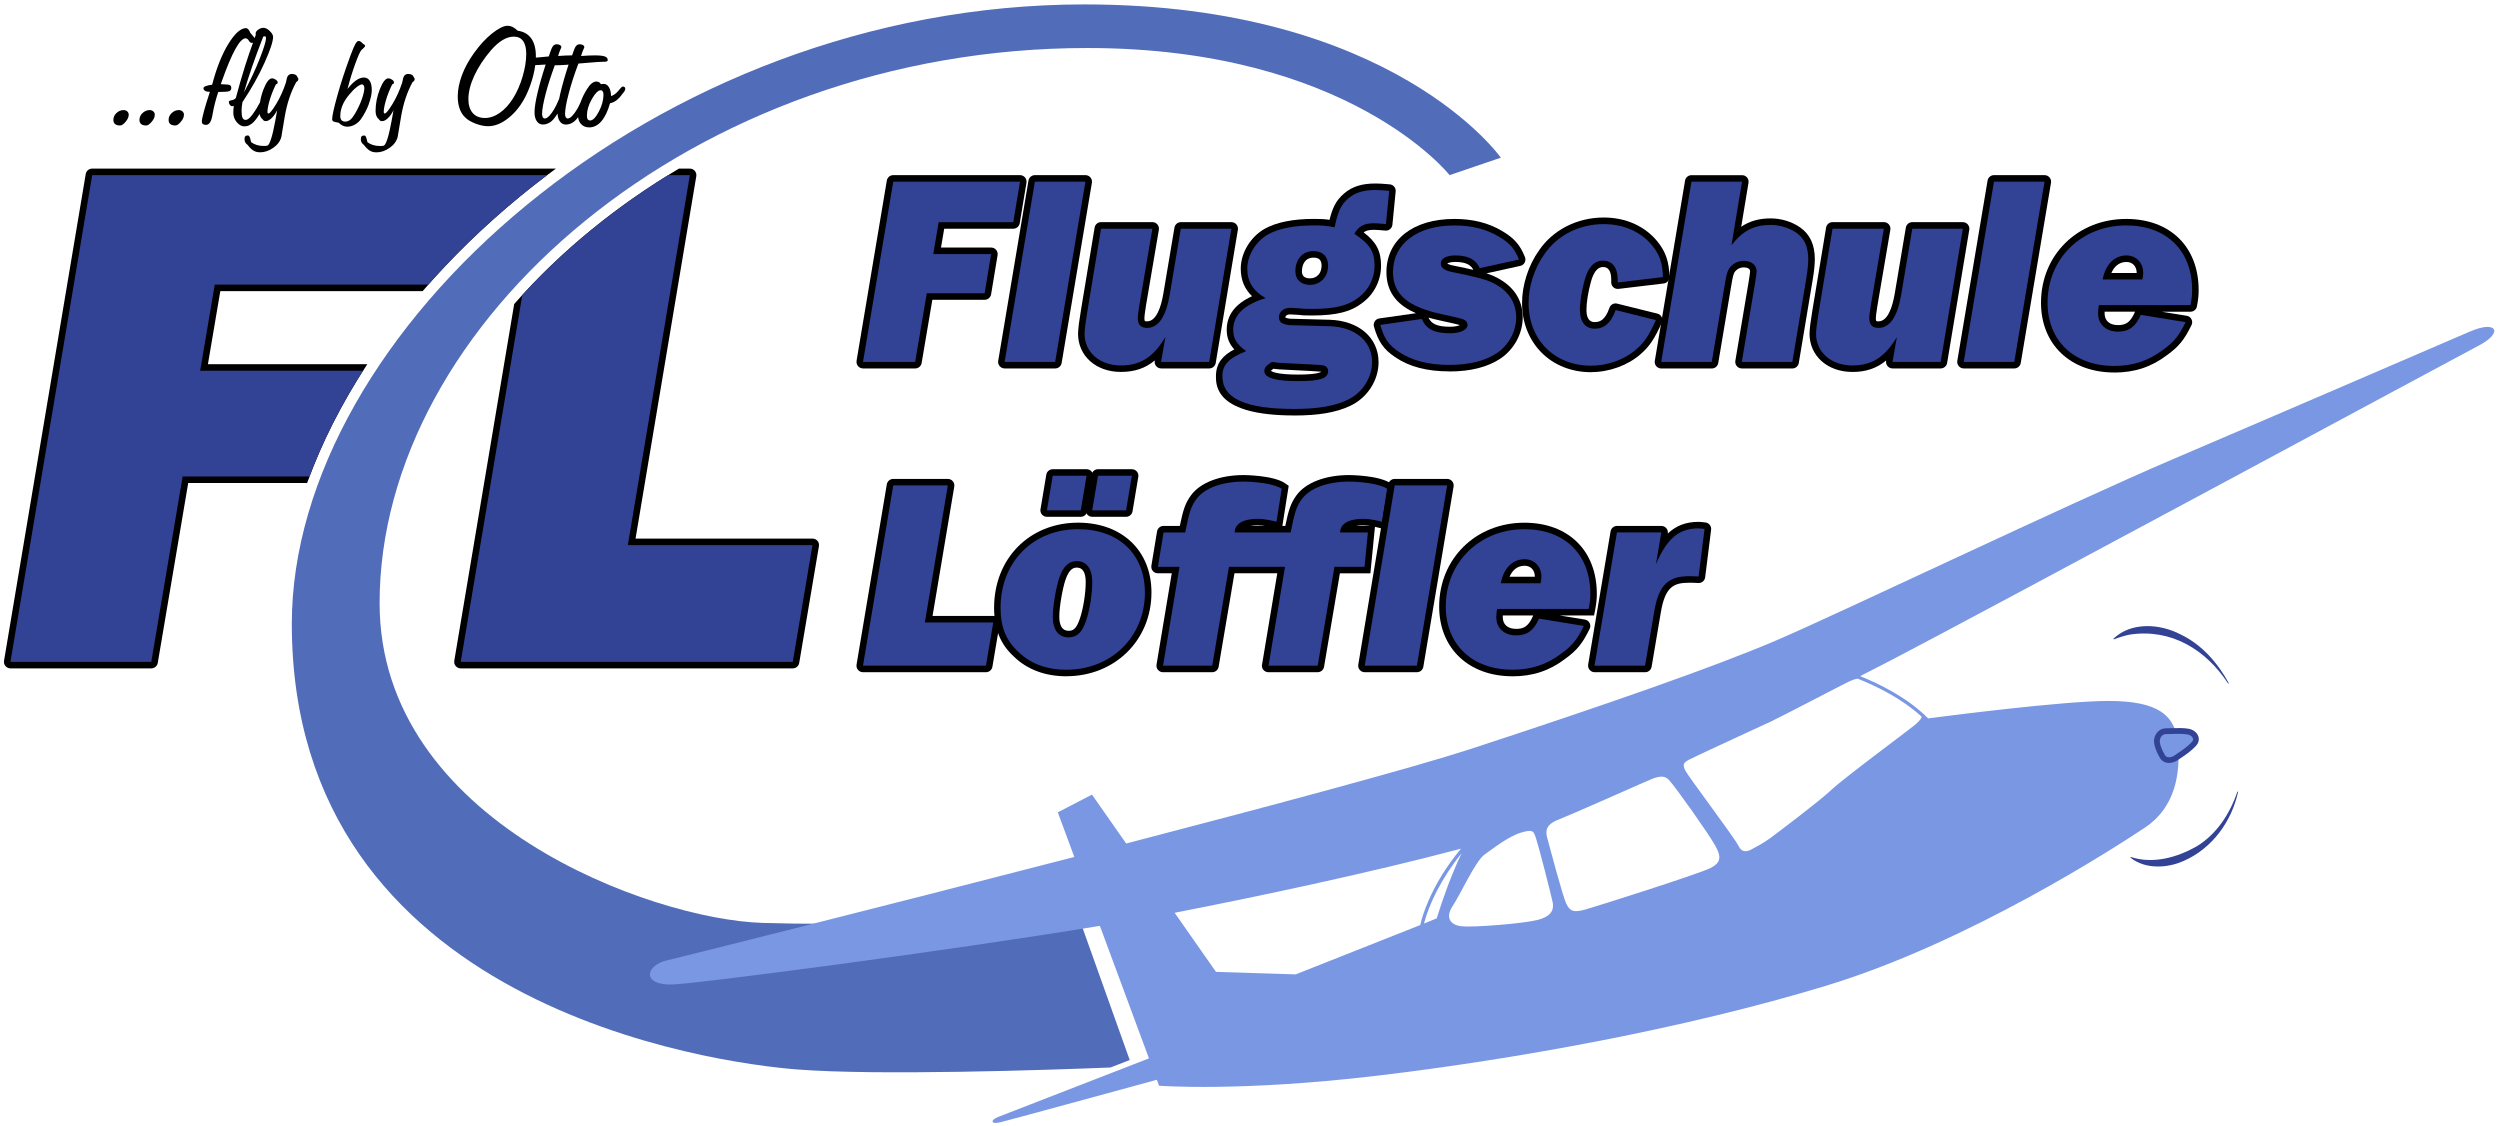 <?xml version="1.0" encoding="UTF-8"?>
<svg xmlns="http://www.w3.org/2000/svg" version="1.1" viewBox="0 0 651.8 293.64">
  <defs>
    <style>
      .cls-1 {
        fill: #7997e3;
      }

      .cls-2 {
        fill: #516cb9;
      }

      .cls-3 {
        fill: #324295;
      }
    </style>
  </defs>
  <!-- Generator: Adobe Illustrator 28.7.1, SVG Export Plug-In . SVG Version: 1.2.0 Build 142)  -->
  <g>
    <g id="Ebene_2">
      <path d="M223.32,94.08l7.89-47c.14-.82.85-1.42,1.68-1.42h33.05c1.05,0,1.85.94,1.68,1.98l-1.76,10.57c-.14.82-.85,1.42-1.68,1.42h-18.01l-.83,4.91h13.07c1.05,0,1.85.94,1.68,1.98l-1.69,10.22c-.14.82-.85,1.42-1.68,1.42h-13.64l-2.79,16.48c-.14.82-.85,1.42-1.68,1.42h-13.6c-1.05,0-1.85-.94-1.68-1.98Z"/>
      <path class="cls-3" d="M256.71,76.46h-15.08l-3.03,17.9h-13.6l7.89-47h33.05l-1.76,10.57h-19.45l-1.41,8.31h15.08l-1.69,10.22Z"/>
      <path d="M260.25,94.08l7.89-47c.14-.82.85-1.42,1.68-1.42h13.18c1.05,0,1.85.94,1.68,1.98l-7.89,47c-.14.82-.85,1.42-1.68,1.42h-13.18c-1.05,0-1.85-.94-1.68-1.98Z"/>
      <path class="cls-3" d="M275.1,94.36h-13.18l7.89-47h13.18l-7.89,47Z"/>
      <path d="M292.21,96.97c-6.46,0-11.14-4.18-11.14-9.95,0-1.28.38-3.94.73-6l3.59-21.69c.14-.82.85-1.42,1.68-1.42h13.39c1.05,0,1.85.95,1.68,1.99l-3.38,19.87-.05.36c-.29,1.95-.34,2.29-.34,2.81,0,.84.11.84.7.84,2.48,0,3.68-3.94,4.24-7.25l2.89-17.19c.14-.82.85-1.42,1.68-1.42h13.18c1.05,0,1.85.94,1.68,1.98l-5.78,34.74c-.14.82-.85,1.42-1.68,1.42h-12.54c-1.06,0-1.86-.95-1.68-1.99l.02-.11c-2.47,2.08-5.31,3.01-8.84,3.01Z"/>
      <path class="cls-3" d="M315.25,94.36h-12.54l1.13-6.48c-3.17,5.29-6.55,7.4-11.63,7.4-5.5,0-9.44-3.45-9.44-8.24,0-.99.28-3.24.7-5.71l3.59-21.7h13.39l-3.38,19.87c-.35,2.33-.42,2.75-.42,3.45,0,1.69.78,2.54,2.4,2.54,2.96,0,4.93-2.89,5.92-8.67l2.89-17.19h13.18l-5.78,34.74Z"/>
      <path d="M337.39,108.32c-20.37,0-20.37-7.7-20.37-10.23,0-3.45,1.84-5.45,4.78-7-1.37-1.5-1.97-3.09-1.97-5.12,0-3.82,2.22-6.75,6.61-8.74-1.98-1.9-2.95-4.28-2.95-7.18,0-4.11,2.53-8.3,6.29-10.43,3.08-1.69,7.38-2.55,12.81-2.55,1.61,0,2.68.04,4.05.24.75-3.09,1.67-5.05,3.8-6.88,2.12-1.8,4.63-2.59,8.15-2.59,1.03,0,1.83.06,3.27.18l.46.04c.95.08,1.65.91,1.56,1.86l-.85,8.67c-.09.93-.92,1.61-1.85,1.53h0c-1.5-.14-2.25-.2-3.02-.2-1.29,0-2.06.22-2.63.67,3.32,2.5,4.54,4.92,4.54,8.69s-1.78,7.37-4.77,9.6c-3,2.39-6.82,3.37-13.14,3.37-1.64,0-2.42,0-3.42-.15l-.84-.05c-.71-.04-1.27-.08-1.66-.08-.62,0-1.12.34-1.12.77,0,.01,0,.03,0,.05.35.16.72.25,1.14.3l10.44.28c7.61.24,12.72,4.69,12.72,11.07,0,4.79-3.01,9.38-7.48,11.41-3.65,1.71-8.15,2.48-14.59,2.48ZM331.36,96.68c.29.23,1.65.98,7.01.98,4.68,0,5.84-.53,6.12-.75-.86-.1-3.73-.24-7.28-.42l-1.67-.08c-1.71-.06-2.52-.13-3.54-.27-.42.3-.58.47-.64.54ZM342.46,67.17c-2.23,0-3.02,1.85-3.02,3.58,0,1.21.71,1.82,2.1,1.82,1.81,0,3.02-1.33,3.02-3.3,0-1.46-.65-2.1-2.1-2.1Z"/>
      <path class="cls-3" d="M361.34,58.42c-1.55-.14-2.33-.21-3.17-.21-2.54,0-3.95.77-5.07,2.75,4.02,2.61,5.28,4.65,5.28,8.31,0,3.24-1.55,6.34-4.09,8.24-2.75,2.18-6.2,3.03-12.12,3.03-1.62,0-2.33,0-3.24-.14-1.2-.07-2.11-.14-2.68-.14-1.55,0-2.82,1.06-2.82,2.47,0,.56.28,1.13.63,1.41.63.35,1.34.56,2.11.63l10.5.28c6.69.21,11.06,3.95,11.06,9.37,0,4.09-2.61,8.1-6.48,9.87-3.45,1.62-7.68,2.33-13.88,2.33-12.68,0-18.67-2.75-18.67-8.53,0-2.96,1.62-4.72,6.2-6.55-2.47-1.76-3.38-3.24-3.38-5.57,0-3.81,2.82-6.55,8.46-8.24-3.24-1.83-4.79-4.3-4.79-7.68s2.18-7.12,5.43-8.95c2.82-1.55,6.83-2.33,11.98-2.33,2.11,0,3.17.07,5.36.49.85-4.09,1.62-5.85,3.59-7.54,1.83-1.55,3.95-2.18,7.05-2.18,1.06,0,1.83.07,3.59.21l-.85,8.67ZM329.64,96.75c0,1.76,2.89,2.61,8.74,2.61s7.89-.7,7.89-2.61c0-.71-.42-1.27-1.2-1.48-.49-.14-3.66-.28-9.44-.56-1.97-.07-2.68-.14-4.02-.35-1.55.99-1.97,1.55-1.97,2.4ZM337.74,70.75c0,2.18,1.48,3.52,3.8,3.52,2.75,0,4.72-2.11,4.72-5,0-2.4-1.41-3.81-3.81-3.81-2.82,0-4.72,2.11-4.72,5.28Z"/>
      <path d="M377.9,96.83c-5.89,0-10.54-1.23-14.21-3.75-2.96-2-4.39-4.07-5.47-7.92h0c-.28-.99.38-2,1.4-2.14l9.55-1.36c-4.25-1.83-7.7-4.92-7.7-10.69,0-8.44,6.95-13.89,17.7-13.89,4.83,0,8.89,1.02,12.43,3.13,3.15,1.84,4.72,3.63,5.99,6.82h0c.39.97-.19,2.07-1.21,2.29l-8.84,1.95c.78.24,1.39.47,1.87.7,4.96,2.24,7.59,5.97,7.59,10.77,0,4.19-2.2,8.29-5.75,10.71-3.34,2.25-7.84,3.4-13.36,3.4ZM372.42,82.8c.74,1.52,2.01,2.39,5.69,2.39,1.24,0,2.08-.23,2.52-.44-.55-.17-1.85-.47-5.2-1.2-.99-.21-2-.46-3.01-.75ZM377.34,68.73c.05,0,.46.34,2.12.62,1.83.37,3.38.7,4.67,1.01-.51-1.01-1.56-2.07-4.68-2.07-1.42,0-2.01.32-2.12.44h0Z"/>
      <path class="cls-3" d="M385.8,69.91c-.99-2.25-3.03-3.31-6.34-3.31-2.4,0-3.81.77-3.81,2.11,0,1.2,1.06,1.9,3.52,2.33,4.86.99,8.03,1.76,9.51,2.47,4.37,1.97,6.62,5.14,6.62,9.23,0,3.59-1.9,7.19-5,9.3-3.03,2.04-7.26,3.1-12.4,3.1-5.5,0-9.87-1.13-13.25-3.45-2.61-1.76-3.81-3.45-4.79-6.98l10.85-1.55c1.13,2.68,3.24,3.73,7.4,3.73,2.68,0,4.51-.92,4.51-2.18,0-.42-.21-.85-.56-1.13-.56-.42-.78-.49-6.27-1.69-8.81-1.9-12.61-5.21-12.61-10.92,0-7.4,6.27-12.19,16-12.19,4.51,0,8.24.92,11.56,2.89,2.89,1.69,4.16,3.17,5.28,5.99l-10.22,2.25Z"/>
      <path d="M414.81,97.04c-10.42,0-17.98-7.59-17.98-18.05,0-4.69,1.65-9.8,4.4-13.67,3.63-5.38,9.96-8.61,16.89-8.61,5.78,0,10.78,2.25,14.08,6.34,2.12,2.67,2.98,5.23,3.05,9.14h0c.02.87-.63,1.62-1.5,1.72l-11.77,1.41c-1.01.12-1.9-.67-1.9-1.69v-.71c0-3.3-1.64-3.3-2.17-3.3-1.39,0-2.45,1.33-3.15,3.95-.68,2.47-1.14,5.34-1.14,7.17,0,3.23,1.64,3.23,2.17,3.23,1.26,0,2.7-.44,3.82-3.71h0c.28-.84,1.16-1.32,2.02-1.1l10.5,2.61c1.03.26,1.57,1.38,1.14,2.34h0c-1.89,4.23-3.23,6.22-5.51,8.2-3.34,2.95-8.18,4.71-12.95,4.71Z"/>
      <path class="cls-3" d="M431.72,83.44c-1.76,3.95-2.96,5.78-5.07,7.61-3.03,2.68-7.47,4.3-11.84,4.3-9.51,0-16.28-6.76-16.28-16.35,0-4.3,1.48-9.02,4.09-12.68,3.38-5,9.16-7.89,15.5-7.89,5.29,0,9.79,2.04,12.75,5.71,1.9,2.4,2.61,4.58,2.68,8.1l-11.77,1.41v-.7c0-3.17-1.41-5-3.88-5-2.25,0-3.88,1.76-4.79,5.21-.7,2.54-1.2,5.57-1.2,7.61,0,3.1,1.41,4.93,3.88,4.93s4.3-1.55,5.43-4.86l10.5,2.61Z"/>
      <path d="M454.12,96.06c-1.05,0-1.85-.95-1.68-1.98l3.45-20.51c.26-1.52.39-2.61.4-2.83,0-.71-.81-1.03-1.61-1.03-1.02,0-1.92.47-2.46,1.29-.22.37-.46,1.08-.79,3.13l-3.45,20.52c-.14.82-.85,1.42-1.68,1.42h-13.18c-1.05,0-1.85-.94-1.68-1.98l7.89-47c.14-.82.85-1.42,1.68-1.42h13.18c1.05,0,1.85.94,1.68,1.98l-1.9,11.47c2.21-1.5,4.68-2.18,7.7-2.18,2.72,0,5.51.85,7.66,2.35,2.58,1.81,3.83,4.52,3.83,8.3,0,1.28-.19,3.2-.52,5.14l-3.66,21.92c-.14.82-.85,1.42-1.68,1.42h-13.18Z"/>
      <path class="cls-3" d="M451.44,63.92c2.89-3.73,5.85-5.28,10.22-5.28,2.4,0,4.86.77,6.69,2.04,2.11,1.48,3.1,3.73,3.1,6.91,0,1.27-.21,3.17-.49,4.86l-3.66,21.91h-13.18l3.45-20.51c.28-1.62.42-2.82.42-3.1,0-1.62-1.41-2.75-3.31-2.75-1.62,0-3.03.78-3.88,2.04-.42.7-.71,1.62-1.06,3.81l-3.45,20.51h-13.18l7.89-47h13.18l-2.75,16.56Z"/>
      <path d="M482.92,96.97c-6.46,0-11.14-4.18-11.14-9.95,0-1.29.38-3.94.73-6l3.59-21.69c.14-.82.85-1.42,1.68-1.42h13.39c1.05,0,1.85.95,1.68,1.99l-3.38,19.87-.05.33c-.31,2.04-.35,2.32-.35,2.84,0,.84.09.84.69.84,2.48,0,3.68-3.94,4.24-7.25l2.89-17.19c.14-.82.85-1.42,1.68-1.42h13.18c1.05,0,1.85.94,1.68,1.98l-5.78,34.74c-.14.82-.85,1.42-1.68,1.42h-12.54c-1.06,0-1.86-.95-1.68-1.99l.02-.1c-2.47,2.07-5.31,3.01-8.84,3.01Z"/>
      <path class="cls-3" d="M505.96,94.36h-12.54l1.13-6.48c-3.17,5.29-6.55,7.4-11.63,7.4-5.5,0-9.44-3.45-9.44-8.24,0-.99.28-3.24.7-5.71l3.59-21.7h13.39l-3.38,19.87c-.35,2.33-.42,2.75-.42,3.45,0,1.69.77,2.54,2.4,2.54,2.96,0,4.93-2.89,5.92-8.67l2.89-17.19h13.18l-5.78,34.74Z"/>
      <path d="M510.31,94.08l7.89-47c.14-.82.85-1.42,1.68-1.42h13.18c1.05,0,1.85.94,1.68,1.98l-7.89,47c-.14.82-.85,1.42-1.68,1.42h-13.18c-1.05,0-1.85-.94-1.68-1.98Z"/>
      <path class="cls-3" d="M525.16,94.36h-13.18l7.89-47h13.18l-7.89,47Z"/>
      <path d="M551.24,97.12c-11.43,0-19.11-7.31-19.11-18.19,0-12.46,9.55-21.85,22.21-21.85,11.48,0,18.89,7.28,18.89,18.54,0,1.27-.07,2.27-.45,4.27h0c-.15.8-.85,1.38-1.67,1.38h-7.51l6.52,1.06c1.13.18,1.76,1.4,1.25,2.43h0c-1.88,3.84-3.31,5.6-6.38,7.82-4.08,3.1-8.46,4.55-13.75,4.55ZM548.73,81.26c-.01.17-.02.31-.02.41,0,1.96,1.28,3.09,3.51,3.09,1.85,0,3.15-.55,4.36-3.34l.07-.16h-7.92ZM557.08,71.17c0-1.72-1.08-2.87-2.67-2.87-2.15,0-3.31,1.45-3.93,2.87h6.59Z"/>
      <path class="cls-3" d="M547.22,79.56c-.14.78-.21,1.69-.21,2.11,0,2.89,2.04,4.79,5.21,4.79,2.82,0,4.58-1.27,5.92-4.37l11.7,1.9c-1.76,3.59-3.03,5.14-5.85,7.19-3.8,2.89-7.89,4.23-12.75,4.23-10.5,0-17.4-6.55-17.4-16.49,0-11.49,8.81-20.15,20.5-20.15,10.5,0,17.19,6.55,17.19,16.84,0,1.2-.07,2.11-.42,3.95h-23.89ZM558.57,72.87c.14-.63.21-1.34.21-1.69,0-2.68-1.83-4.58-4.37-4.58-3.17,0-5.5,2.4-6.2,6.27h10.36Z"/>
      <path d="M223.32,173.28l7.89-47c.14-.82.85-1.42,1.68-1.42h14.23c1.05,0,1.85.94,1.68,1.98l-5.66,33.74h15.82c1.05,0,1.85.95,1.68,1.98l-1.9,11.28c-.14.82-.85,1.42-1.68,1.42h-32.06c-1.05,0-1.85-.94-1.68-1.98Z"/>
      <path class="cls-3" d="M257.06,173.56h-32.06l7.89-47h14.23l-5.99,35.73h17.83l-1.9,11.27Z"/>
      <path d="M278,176.32c-5.5,0-10.23-1.78-13.66-5.14-3.51-3.2-5.16-7.25-5.16-12.7,0-12.87,9.22-22.21,21.92-22.21,11.43,0,19.11,7.31,19.11,18.19,0,12.46-9.55,21.85-22.21,21.85ZM280.75,147.99c-.57,0-1.9,0-2.97,3.21-.81,2.43-1.6,7.15-1.6,9.54s.8,3.72,2.39,3.72c1.06,0,2.03-.25,3.03-3.34.84-2.51,1.47-6.52,1.47-9.34,0-2.52-.78-3.8-2.32-3.8Z"/>
      <path class="cls-3" d="M298.5,154.47c0,11.56-8.74,20.15-20.51,20.15-5,0-9.3-1.55-12.47-4.65-3.24-2.96-4.65-6.55-4.65-11.49,0-11.98,8.46-20.51,20.22-20.51,10.57,0,17.4,6.48,17.4,16.49ZM276.17,150.66c-.85,2.54-1.69,7.47-1.69,10.08,0,3.45,1.48,5.43,4.09,5.43,2.25,0,3.59-1.27,4.65-4.51.92-2.75,1.55-6.91,1.55-9.87,0-3.52-1.48-5.5-4.02-5.5-2.11,0-3.59,1.41-4.58,4.37Z"/>
      <path d="M329.04,173.28l3.97-23.81h-11.16l-4.13,24.37c-.14.82-.85,1.42-1.68,1.42h-12.83c-1.05,0-1.85-.94-1.68-1.98l3.97-23.81h-3.63c-1.05,0-1.85-.94-1.68-1.98l1.48-8.95c.14-.82.85-1.42,1.68-1.42h4.25c.88-4.27,1.46-5.99,2.91-7.97,2.39-3.31,7.53-5.29,13.74-5.29.08,0,7.85.02,10.89,2.2l.85.61-1.65,10.45h.76c.88-4.27,1.46-5.99,2.91-7.97,2.39-3.31,7.53-5.29,13.74-5.29.08,0,7.85.02,10.89,2.2l.85.61-1.82,11.53-1.85-.53c-.41-.12-.88-.23-1.34-.32l-1.19,12.12h-7.95l-4.13,24.37c-.14.82-.85,1.42-1.68,1.42h-12.83c-1.05,0-1.85-.94-1.68-1.98ZM357.23,137.12c-.28-.04-.52-.08-.69-.09-.4-.04-.81-.06-1.21-.06-.18,0-.94,0-1.76.15h3.66ZM329.73,137.12c-.28-.04-.52-.08-.69-.09-.4-.04-.81-.06-1.21-.06-.18,0-.94,0-1.76.15h3.66Z"/>
      <path class="cls-3" d="M336.5,138.82c1.06-5.37,1.55-6.84,2.89-8.67,2-2.77,6.52-4.59,12.37-4.59,2.47,0,7.91.46,9.89,1.88l-1.35,8.6c-1.24-.35-2.89-.64-3.59-.71-3.41-.31-7.31.47-7.31,3.49h7.24l-.88,8.95h-7.84l-4.37,25.79h-12.82l4.3-25.79h-14.61l-4.37,25.79h-12.82l4.3-25.79h-5.64l1.48-8.95h5.64c1.06-5.37,1.55-6.84,2.89-8.67,2-2.77,6.52-4.59,12.37-4.59,2.47,0,7.91.46,9.89,1.88l-1.35,8.6c-1.24-.35-2.89-.64-3.59-.71-3.41-.31-7.31.47-7.31,3.49h14.61Z"/>
      <path d="M354.13,173.28l7.82-47c.14-.82.85-1.42,1.68-1.42h13.67c1.05,0,1.85.94,1.68,1.98l-7.89,47c-.14.82-.85,1.42-1.68,1.42h-13.6c-1.05,0-1.85-.94-1.68-1.98Z"/>
      <polygon class="cls-3" points="369.41 173.56 355.81 173.56 363.63 126.56 377.3 126.56 369.41 173.56"/>
      <path d="M394.33,176.32c-11.43,0-19.11-7.31-19.11-18.19,0-12.46,9.55-21.85,22.21-21.85,11.48,0,18.89,7.28,18.89,18.54,0,1.27-.07,2.27-.45,4.27l-.27,1.38h-8.92l6.52,1.06c1.13.18,1.76,1.4,1.25,2.43h0c-1.88,3.84-3.31,5.6-6.38,7.82-4.08,3.1-8.46,4.55-13.75,4.55ZM391.82,160.46c-.01.17-.02.31-.02.41,0,1.96,1.28,3.09,3.51,3.09,1.85,0,3.15-.55,4.36-3.34l.07-.16h-7.92ZM400.17,150.37c0-1.72-1.07-2.87-2.67-2.87-2.15,0-3.31,1.45-3.93,2.87h6.59Z"/>
      <path class="cls-3" d="M390.32,158.76c-.14.78-.21,1.69-.21,2.11,0,2.89,2.04,4.79,5.21,4.79,2.82,0,4.58-1.27,5.92-4.37l11.7,1.9c-1.76,3.59-3.03,5.14-5.85,7.19-3.8,2.89-7.89,4.23-12.75,4.23-10.5,0-17.4-6.55-17.4-16.49,0-11.49,8.81-20.15,20.5-20.15,10.5,0,17.19,6.55,17.19,16.84,0,1.2-.07,2.11-.42,3.95h-23.89ZM401.66,152.07c.14-.63.21-1.34.21-1.69,0-2.68-1.83-4.58-4.37-4.58-3.17,0-5.5,2.4-6.2,6.27h10.36Z"/>
      <path d="M414.06,173.28l5.85-34.74c.14-.82.85-1.42,1.68-1.42h11.56c1.05,0,1.85.95,1.68,1.98h0c2.19-2.09,4.78-3.04,7.98-3.04.36,0,.78.04,1.32.1l.47.05c.95.1,1.64.95,1.52,1.9l-1.55,12.4c-.11.89-.89,1.54-1.78,1.49h0c-1.22-.07-1.76-.07-2.44-.07-4.09,0-6.23,1.16-7.34,7.74l-2.4,14.17c-.14.82-.85,1.42-1.68,1.42h-13.18c-1.05,0-1.85-.95-1.68-1.98Z"/>
      <path class="cls-3" d="M433.14,138.82l-1.41,8.31c2.82-6.69,5.99-9.37,11.06-9.37.35,0,.92.07,1.62.14l-1.55,12.4c-1.27-.07-1.83-.07-2.54-.07-5.5,0-7.89,2.47-9.02,9.16l-2.4,14.16h-13.18l5.85-34.74h11.56Z"/>
      <path d="M271.28,132.76l1.51-9.01c.14-.82.85-1.42,1.68-1.42h8.82c1.05,0,1.85.94,1.68,1.98l-1.51,9.01c-.14.82-.85,1.42-1.68,1.42h-8.83c-1.05,0-1.85-.94-1.68-1.98Z"/>
      <polygon class="cls-3" points="272.95 133.05 281.78 133.05 283.29 124.03 274.47 124.03 272.95 133.05"/>
      <path d="M283.09,132.76l1.51-9.01c.14-.82.85-1.42,1.68-1.42h8.82c1.05,0,1.85.94,1.68,1.98l-1.51,9.01c-.14.82-.85,1.42-1.68,1.42h-8.83c-1.05,0-1.85-.94-1.68-1.98Z"/>
      <polygon class="cls-3" points="284.76 133.05 293.59 133.05 295.1 124.03 286.28 124.03 284.76 133.05"/>
      <g>
        <path d="M32.23,28.7c-.68,0-1.3.25-1.85.76-.55.51-.82,1.1-.82,1.79,0,.49.15.85.44,1.1.3.24.74.37,1.33.37.39,0,.87-.32,1.41-.96.55-.64.82-1.25.82-1.85,0-.34-.13-.63-.38-.86-.26-.23-.58-.35-.96-.35Z"/>
        <path d="M39.03,28.7c-.68,0-1.3.25-1.85.76-.55.51-.82,1.1-.82,1.79,0,.49.15.85.44,1.1.3.24.74.37,1.33.37.39,0,.87-.32,1.41-.96.55-.64.82-1.25.82-1.85,0-.34-.13-.63-.38-.86-.26-.23-.58-.35-.96-.35Z"/>
        <path d="M46.63,28.7c-.68,0-1.3.25-1.85.76-.55.51-.82,1.1-.82,1.79,0,.49.15.85.44,1.1.3.24.74.37,1.33.37.39,0,.87-.32,1.41-.96.55-.64.82-1.25.82-1.85,0-.34-.13-.63-.38-.86-.26-.23-.58-.35-.96-.35Z"/>
        <path d="M77.55,20.13c-.07-.26-.22-.47-.47-.62-.25-.15-.57-.23-.95-.23-.78,0-1.24.47-1.4,1.4-.07.37-.12.65-.18.83-.67,2.04-1.51,3.9-2.52,5.57-1.01,1.67-1.69,2.51-2.04,2.51-.08,0-.14-.04-.19-.11-.05-.07-.07-.17-.07-.29,0-.74.2-1.77.59-3.11.4-1.34.93-2.69,1.6-4.06.17-.07.29-.14.37-.23.07-.09.11-.19.11-.31,0-.24-.16-.47-.49-.7-.33-.23-.66-.35-.99-.35-.72,0-1.46.94-2.2,2.81-.45,1.14-.75,2.29-.93,3.45-.05.09-.1.18-.16.28-.3.56-.57,1.04-.82,1.43-.63,1.01-1.16,1.74-1.6,2.19-.43.45-.83.67-1.18.67s-.63-.18-.8-.55c-.16-.37-.25-.99-.25-1.88,0-.3.02-.63.06-1,.04-.36.1-.77.18-1.21,2.34-3.51,4.26-6.93,5.75-10.26,1.49-3.32,2.23-5.57,2.23-6.74,0-.46-.29-.97-.86-1.53-.57-.56-1.14-.84-1.69-.84-.42,0-.86.16-1.31.47s-.68.64-.68.97c0,.11,0,.18,0,.24,0,.05.02.11.03.16-.1.27-.2.55-.3.83-.15-.22-.37-.49-.67-.83-.18-.21-.34-.38-.45-.51-.17-.42-.35-.73-.54-.94-.19-.2-.39-.31-.58-.31-1.38,0-2.91,1.36-4.59,4.08-1.68,2.72-3.1,6.28-4.25,10.67-.79.11-1.37.23-1.73.39s-.54.33-.54.54c0,.28.14.5.42.67.28.17.67.26,1.15.26h.12c-.66,1.96-1.17,3.64-1.55,5.02-.38,1.39-.56,2.31-.56,2.75,0,.28.09.49.27.63.18.14.44.22.8.22.84,0,1.4-.83,1.68-2.49.38-2.2.9-4.23,1.54-6.1h.45c1.3,0,2.12-.07,2.45-.22.33-.14.49-.42.49-.83,0-.37-.14-.62-.4-.74-.27-.12-.81-.19-1.61-.19-.08,0-.2,0-.37-.02s-.29-.02-.37-.02l.24-.65c2.66-7.54,4.74-11.31,6.24-11.31.32,0,.59.2.83.6.24.4.5.6.79.6.1,0,.2-.02.31-.06-.7,1.95-1.38,3.93-2.03,5.96-.87,2.75-1.68,5.58-2.45,8.49-.32.32-.7.51-1.15.57-.45.07-.67.2-.67.39,0,.28.08.54.25.78.17.24.37.37.6.37.07-.01.12-.02.18-.03s.14-.02.26-.05c-.04.29-.07.58-.09.88-.02.3-.03.61-.03.94,0,.9.3,1.71.9,2.43.6.72,1.26,1.09,1.98,1.09.45,0,.87-.09,1.25-.28.39-.18.79-.48,1.21-.89.35-.37.72-.85,1.11-1.44.11-.17.25-.4.39-.65.03.18.07.35.13.5.14.36.35.65.64.87.11.18.22.32.36.4.13.08.3.12.49.12.46,0,.96-.25,1.49-.75s1.03-1.2,1.49-2.11c-.11.61-.26,1.45-.45,2.53-.76,4.17-1.46,6.42-2.09,6.73-.3.04-.53.06-.67.07-.15,0-.28,0-.41,0-.64,0-1.24-.09-1.78-.27-.54-.18-1.01-.42-1.4-.72-.05-.2-.1-.39-.14-.59-.16-.78-.39-1.16-.69-1.16s-.54.07-.68.22c-.14.14-.21.39-.21.75,0,.32.07.6.2.84.13.24.34.46.61.66.53.7,1.04,1.19,1.53,1.49.49.3,1.08.44,1.75.44,1.15,0,2.27-.38,3.38-1.15,1.11-.76,1.82-1.71,2.13-2.84.01-.05.31-1.8.88-5.24.57-3.44,1.58-6.47,3.01-9.09.18-.1.32-.21.4-.33s.13-.25.15-.4c0-.1-.02-.2-.06-.3-.04-.09-.1-.18-.18-.26ZM65.72,17.41c.84-2.43,1.82-5.06,2.92-7.88.01,0,.05,0,.1-.02.13-.04.22-.06.26-.06.11,0,.19.04.26.12.07.08.1.19.1.34,0,.79-.54,2.57-1.62,5.33-1.08,2.76-2.46,5.73-4.15,8.9.58-2.05,1.29-4.3,2.13-6.73Z"/>
        <path d="M96.17,27.05c.51-1.38.76-2.58.76-3.6s-.18-1.82-.54-2.39c-.36-.57-.87-.85-1.51-.85s-1.32.24-2.02.73-1.46,1.24-2.26,2.25c.63-2.42,1.31-4.61,2.02-6.56s1.24-3.14,1.57-3.54c.09-.1.28-.28.57-.53s.43-.46.43-.63c0-.07-.05-.15-.16-.25-.11-.1-.26-.21-.45-.33-.2-.22-.39-.39-.57-.5-.18-.11-.36-.17-.51-.17-.26,0-.54.25-.83.75-.29.5-.71,1.49-1.26,2.96-1.41,3.8-2.56,7.32-3.46,10.55-.9,3.23-1.35,5.28-1.35,6.15.01.26.12.45.32.57.2.12.65.22,1.34.32.42.38.81.65,1.16.81.35.16.72.24,1.12.24.67,0,1.33-.18,1.98-.54.65-.36,1.19-.85,1.61-1.47.87-1.26,1.56-2.58,2.06-3.96ZM92.49,29.75c-.41.68-.81,1.18-1.19,1.49-.39.31-.81.46-1.27.46-.43,0-.76-.12-.98-.35-.22-.24-.33-.59-.33-1.07,0-.95.19-1.88.56-2.79.38-.91.94-1.83,1.71-2.75.68-.84,1.34-1.51,1.96-2s1.12-.74,1.47-.74c.16,0,.29.09.4.28.11.18.17.41.17.69,0,.71-.23,1.7-.68,2.96-.45,1.26-1.06,2.54-1.83,3.83Z"/>
        <path d="M107.87,20.13c-.07-.26-.22-.47-.47-.62-.25-.15-.57-.23-.95-.23-.78,0-1.24.47-1.4,1.4-.07.37-.12.65-.18.83-.67,2.04-1.51,3.9-2.52,5.57-1.01,1.67-1.69,2.51-2.04,2.51-.08,0-.14-.04-.19-.11-.05-.07-.07-.17-.07-.29,0-.74.2-1.77.59-3.11.4-1.34.93-2.69,1.6-4.06.17-.07.29-.14.37-.23.07-.09.11-.19.11-.31,0-.24-.16-.47-.49-.7-.33-.23-.66-.35-.99-.35-.72,0-1.46.94-2.2,2.81-.74,1.88-1.12,3.77-1.12,5.68,0,.5.07.93.21,1.28s.35.65.64.87c.11.18.22.32.36.4.13.08.3.12.49.12.46,0,.96-.25,1.49-.75s1.03-1.2,1.49-2.11c-.11.61-.26,1.45-.45,2.53-.76,4.17-1.46,6.42-2.09,6.73-.3.04-.53.06-.67.07-.15,0-.28,0-.41,0-.64,0-1.24-.09-1.78-.27-.54-.18-1.01-.42-1.4-.72-.05-.2-.1-.39-.14-.59-.16-.78-.39-1.16-.69-1.16s-.54.07-.68.22c-.14.14-.21.39-.21.75,0,.32.07.6.2.84.13.24.34.46.61.66.53.7,1.04,1.19,1.53,1.49.49.3,1.08.44,1.75.44,1.15,0,2.27-.38,3.38-1.15,1.11-.76,1.82-1.71,2.13-2.84.01-.05.31-1.8.88-5.24.57-3.44,1.58-6.47,3.01-9.09.18-.1.32-.21.4-.33s.13-.25.15-.4c0-.1-.02-.2-.06-.3-.04-.09-.1-.18-.18-.26Z"/>
        <path d="M162.83,22.71c-.12-.1-.28-.15-.47-.15-.17,0-.55.36-1.13,1.09-.58.72-1.22,1.19-1.92,1.4-.01-.96-.2-1.73-.55-2.31s-.82-.87-1.38-.87c-.17,0-.38.02-.63.06l-.08.02c-.12-.22-.28-.4-.48-.51-.2-.12-.44-.18-.7-.18-.41,0-.81.16-1.21.48-.4.32-.81.81-1.21,1.45-.72,1.13-1.3,2.32-1.74,3.56,0,0,0,0,0,0-.26.59-.53,1.15-.81,1.63-.47.8-.93,1.42-1.36,1.86s-.82.65-1.15.65c-.21,0-.38-.11-.5-.32s-.19-.5-.19-.87c0-1.11.31-2.86.94-5.27.62-2.41,1.47-5.03,2.54-7.86.75-.05,1.85-.14,3.29-.27,1.44-.12,2.46-.19,3.07-.19.54,0,.89-.03,1.05-.1.16-.07.24-.18.24-.34,0-.45-.25-.76-.75-.95-.5-.18-1.37-.28-2.61-.28-.5,0-1.06.01-1.67.04-.61.03-1.25.07-1.92.12.13-.54.41-1.3.85-2.29,0-.22-.12-.41-.35-.55-.23-.14-.52-.22-.86-.22-.42,0-.76.18-1.03.55-.24.34-.56,1.14-.96,2.35-.02,0-.03,0-.05,0-.5,0-1.06.01-1.67.04-.61.03-1.25.07-1.92.12.13-.54.41-1.3.85-2.29,0-.22-.12-.41-.35-.55-.23-.14-.52-.22-.86-.22-.42,0-.76.18-1.03.55-.26.37-.61,1.24-1.05,2.63-1.42.11-2.54.21-3.37.31,0-.13.01-.26.01-.39,0-1.95-.4-3.48-1.2-4.61s-1.98-1.8-3.53-2.02c-.53-.47-.99-.81-1.38-1-.39-.19-.81-.29-1.24-.29-1.03,0-2.37.66-4.03,1.97-1.66,1.32-3.24,3.03-4.74,5.13-1.38,1.92-2.44,3.86-3.16,5.8-.72,1.95-1.09,3.79-1.09,5.53,0,1.21.17,2.29.51,3.23.34.94.84,1.71,1.5,2.3.59.59,1.48,1.11,2.66,1.56s2.26.67,3.25.67c1.76,0,3.55-.73,5.36-2.18,1.81-1.45,3.31-3.39,4.51-5.81.8-1.65,1.43-3.39,1.9-5.24.24-.95.41-1.85.52-2.7.21,0,.47-.02.76-.03.58-.03,1.23-.07,1.95-.12-.94,2.87-1.65,5.37-2.15,7.51-.5,2.14-.75,3.79-.75,4.95,0,.97.2,1.75.59,2.32.4.57.92.86,1.58.86.58,0,1.13-.15,1.66-.45.53-.3,1-.74,1.42-1.32.27-.36.51-.72.75-1.08.04.82.23,1.49.58,2,.4.57.92.86,1.58.86.58,0,1.13-.15,1.66-.45.53-.3,1-.74,1.42-1.32.04-.06.08-.12.12-.17.09.73.34,1.34.76,1.8.53.59,1.25.88,2.14.88,1.2,0,2.26-.54,3.18-1.61.92-1.07,1.67-2.64,2.25-4.69.59-.11,1.16-.37,1.7-.78s1.05-.98,1.54-1.69c.25-.26.43-.5.55-.71.12-.21.18-.42.18-.63,0-.17-.06-.31-.18-.4ZM136.26,19.95c-.63,2.14-1.46,4.03-2.49,5.68-1.03,1.63-2.18,2.9-3.46,3.79-1.28.9-2.58,1.34-3.9,1.34s-2.41-.43-3.16-1.29c-.75-.86-1.13-2.07-1.13-3.62,0-1.86.51-3.9,1.54-6.12,1.03-2.22,2.47-4.42,4.32-6.59,1.04-1.2,2.06-2.1,3.05-2.69.99-.6,1.97-.9,2.93-.9,1.07,0,1.87.38,2.42,1.15.55.76.82,1.88.82,3.36,0,1.8-.32,3.77-.95,5.91ZM144.53,28.39c-.47.8-.93,1.42-1.36,1.86s-.82.65-1.15.65c-.21,0-.38-.11-.5-.32s-.19-.5-.19-.87c0-1.11.31-2.86.94-5.27.59-2.29,1.4-4.78,2.39-7.45.12,0,.21.03.34.03.28,0,.7-.01,1.28-.04s1.23-.07,1.95-.12c-.94,2.87-1.65,5.37-2.15,7.51-.12.49-.21.95-.3,1.4-.08.16-.16.35-.26.58-.32.77-.65,1.45-1,2.04ZM156.13,29.1c-.81,1.54-1.56,2.31-2.26,2.31-.29,0-.5-.1-.64-.31-.14-.2-.21-.52-.21-.94,0-1.38.43-2.83,1.3-4.35.87-1.52,1.63-2.28,2.29-2.28.22,0,.4.1.53.3.13.2.2.47.2.83,0,1.42-.4,2.9-1.21,4.44Z"/>
      </g>
      <path class="cls-3" d="M550.99,166.55c4.61-4.46,12.12-3.97,17.51-1.15,5.56,2.64,9.71,7.43,12.59,12.72,0,0-.17.1-.17.1-5.8-8.87-14.85-14.39-25.62-12.77-1.4.27-2.79.72-4.2,1.26l-.1-.17h0Z"/>
      <path class="cls-3" d="M555.54,223.43c5.74,1.89,11.98.17,17.11-2.73,5.25-3.16,8.76-8.54,10.68-14.32,0,0,.19.05.19.05-1.68,7.75-6.77,14.79-14.17,18.02-4.32,1.95-10.04,2.24-13.91-.85,0,0,.1-.17.1-.17h0Z"/>
      <path class="cls-2" d="M282.76,1.15c-112.38,0-206.68,85.7-206.68,161.5,0,99.99,110.67,114.51,131.62,116.17,21.07,1.67,66.03.13,81.82-.5,1.77-.69,3.46-1.34,5.02-1.95l-13.96-39.1s-38.48,4.66-81.77,3.35c-28.7-.87-99.84-26.32-99.84-83.37,0-72.88,81.48-144.73,184.52-144.73,68.32,0,94.45,33.14,94.45,33.14l13.36-4.55S363.22,1.15,282.76,1.15Z"/>
      <g>
        <path d="M120.12,174.26h86.57c.83,0,1.54-.6,1.68-1.42l5.14-30.44c.18-1.04-.62-1.98-1.68-1.98h-46.13l15.84-94.48c.17-1.04-.63-1.98-1.68-1.98h-2.84c-7.94,4.72-15.52,9.99-22.65,15.8-7.51,6.12-14.3,12.66-20.31,19.51l-15.62,93.01c-.17,1.04.63,1.98,1.68,1.98Z"/>
        <path d="M95.76,94.95h-41.55l3.23-19.05h52.75c7.46-8.63,15.92-16.9,25.3-24.61,3.08-2.53,6.24-4.97,9.46-7.33H24.03c-.83,0-1.54.6-1.68,1.42L1.05,172.28c-.17,1.04.63,1.98,1.68,1.98h36.72c.83,0,1.54-.6,1.68-1.42l7.94-46.91h31c3.77-10.45,9.05-20.86,15.7-30.99Z"/>
      </g>
      <g>
        <path class="cls-3" d="M206.69,172.56l5.14-30.44h-48.14l16.17-96.46h-5.64c-6.92,4.28-13.56,8.98-19.85,14.1-6.64,5.41-12.71,11.15-18.19,17.15l-16.06,95.65h86.57Z"/>
        <path class="cls-3" d="M94.66,96.65h-42.47l3.8-22.45h55.67c7.09-8.02,15.05-15.71,23.82-22.91,2.35-1.93,4.74-3.8,7.16-5.63H24.03L2.72,172.56h36.72l8.18-48.33h33.07c3.5-9.29,8.19-18.55,13.96-27.59Z"/>
      </g>
      <path class="cls-1" d="M644.07,86.39c-6.93,2.97-50.49,21.78-77.55,33.33-27.06,11.55-87.12,40.26-103.29,47.19-16.17,6.93-44.55,16.83-79.86,28.38-14.45,4.73-51.08,14.56-89.75,24.63l-8.92-12.75-8.91,4.62,4.31,11.64c-51.61,13.35-102.73,26.14-106.28,26.97-5.61,1.32-6.6,6.6,1.65,6.27,6.96-.28,70.25-8.54,111.29-15.28l12.8,34.55c-9.4,3.65-37.51,14.56-39.28,15.25-2.13.83-2.01,2.01.47,1.42,2.07-.49,31.19-8.45,40.87-11.09l.57,1.55s21.12,1.65,57.09-2.64c35.97-4.29,79.86-12.21,116.83-23.43s75.24-35.97,83.16-41.25c7.92-5.28,9.24-14.19,8.58-21.78-.66-7.59-5.28-11.22-18.15-11.22-11.94,0-42.62,3.98-46.98,4.55-5.51-5.49-12.61-8.93-17.75-11.02,2.8-1.42,5.48-2.8,7.97-4.09,24.75-12.87,147.19-78.87,153.46-82.17,6.27-3.3,4.62-6.6-2.31-3.63ZM337.82,254.04l-20.79-.66-10.78-15.4c.18-.04.37-.07.55-.11,19.98-3.89,50.47-10.3,74.12-16.61-2.06,2.46-3.7,4.83-4.95,6.84-2.76,4.48-4.77,9.15-5.69,13.08l-32.46,12.86ZM371.26,240.79c1.33-5.12,4.63-11.96,9.82-18.34-2.65,5.52-4.91,11.83-6.5,16.98l-3.32,1.36ZM400.85,239.85c-3.96.99-16.83,1.98-19.8,1.65-2.97-.33-4.29-2.31-2.31-5.28s5.95-11.72,8.26-13.37c2.31-1.65,6.26-4.78,9.56-5.77,3.3-.99,3.3-.33,3.96,1.65.76,2.28,3.96,14.85,4.29,16.5s0,3.63-3.96,4.62ZM445.9,226.34c-3.08,1.54-29.46,9.92-32.54,10.78-3.08.87-4.04.48-5.01-1.54-.96-2.02-4.43-15.21-4.91-16.94-.48-1.73-.67-3.56,2.79-4.91s20.99-9.15,23.2-10.11c2.21-.96,4.24-1.83,5.68-.29,1.87,2,10.49,14.25,12.03,17.04,1.54,2.79,1.83,4.43-1.25,5.97ZM501,186.86c-.06.57-.66,1.12-1.28,1.74-.96.96-18.77,14.06-22.24,17.33-3.22,3.04-14.15,11.26-15.98,12.61-1.83,1.35-3.75,2.31-4.81,2.89-1.06.58-2.5,1.06-3.47-.96-.96-2.02-13-17.91-13.86-19.64-.87-1.73-.1-2.12.87-2.7s18.58-8.66,21.47-10.01c2.89-1.35,18.68-9.63,20.31-10.4.94-.44,1.68-.7,2.36-.77,4.77,1.92,11.31,5.04,16.64,9.9Z"/>
      <path class="cls-3" d="M565.53,198.93c-.2,0-.41-.02-.61-.06-.76-.15-1.37-.58-1.77-1.24-.88-1.47-1.75-3.55-1.51-4.95.28-1.65,1.55-2.8,3.1-2.8.42,0,.9-.01,1.41-.03,1.49-.04,3.19-.09,4.48.15,1.22.23,2.18.99,2.52,1.99.28.83.07,1.71-.57,2.42-1.3,1.44-3.07,2.61-4.13,3.31-.3.2-.55.37-.72.49-.5.37-1.34.7-2.21.7Z"/>
      <path class="cls-1" d="M568.03,191.32c-.61,0-1.23.02-1.83.04-.53.02-1.02.03-1.46.03-1.01,0-1.5.83-1.62,1.55-.13.8.41,2.41,1.32,3.93.18.3.43.47.77.54.62.12,1.33-.15,1.63-.38.18-.14.46-.32.79-.54,1.06-.71,2.67-1.77,3.85-3.07.28-.3.36-.62.26-.93-.16-.47-.71-.87-1.37-1-.66-.12-1.49-.16-2.34-.16Z"/>
    </g>
  </g>
</svg>